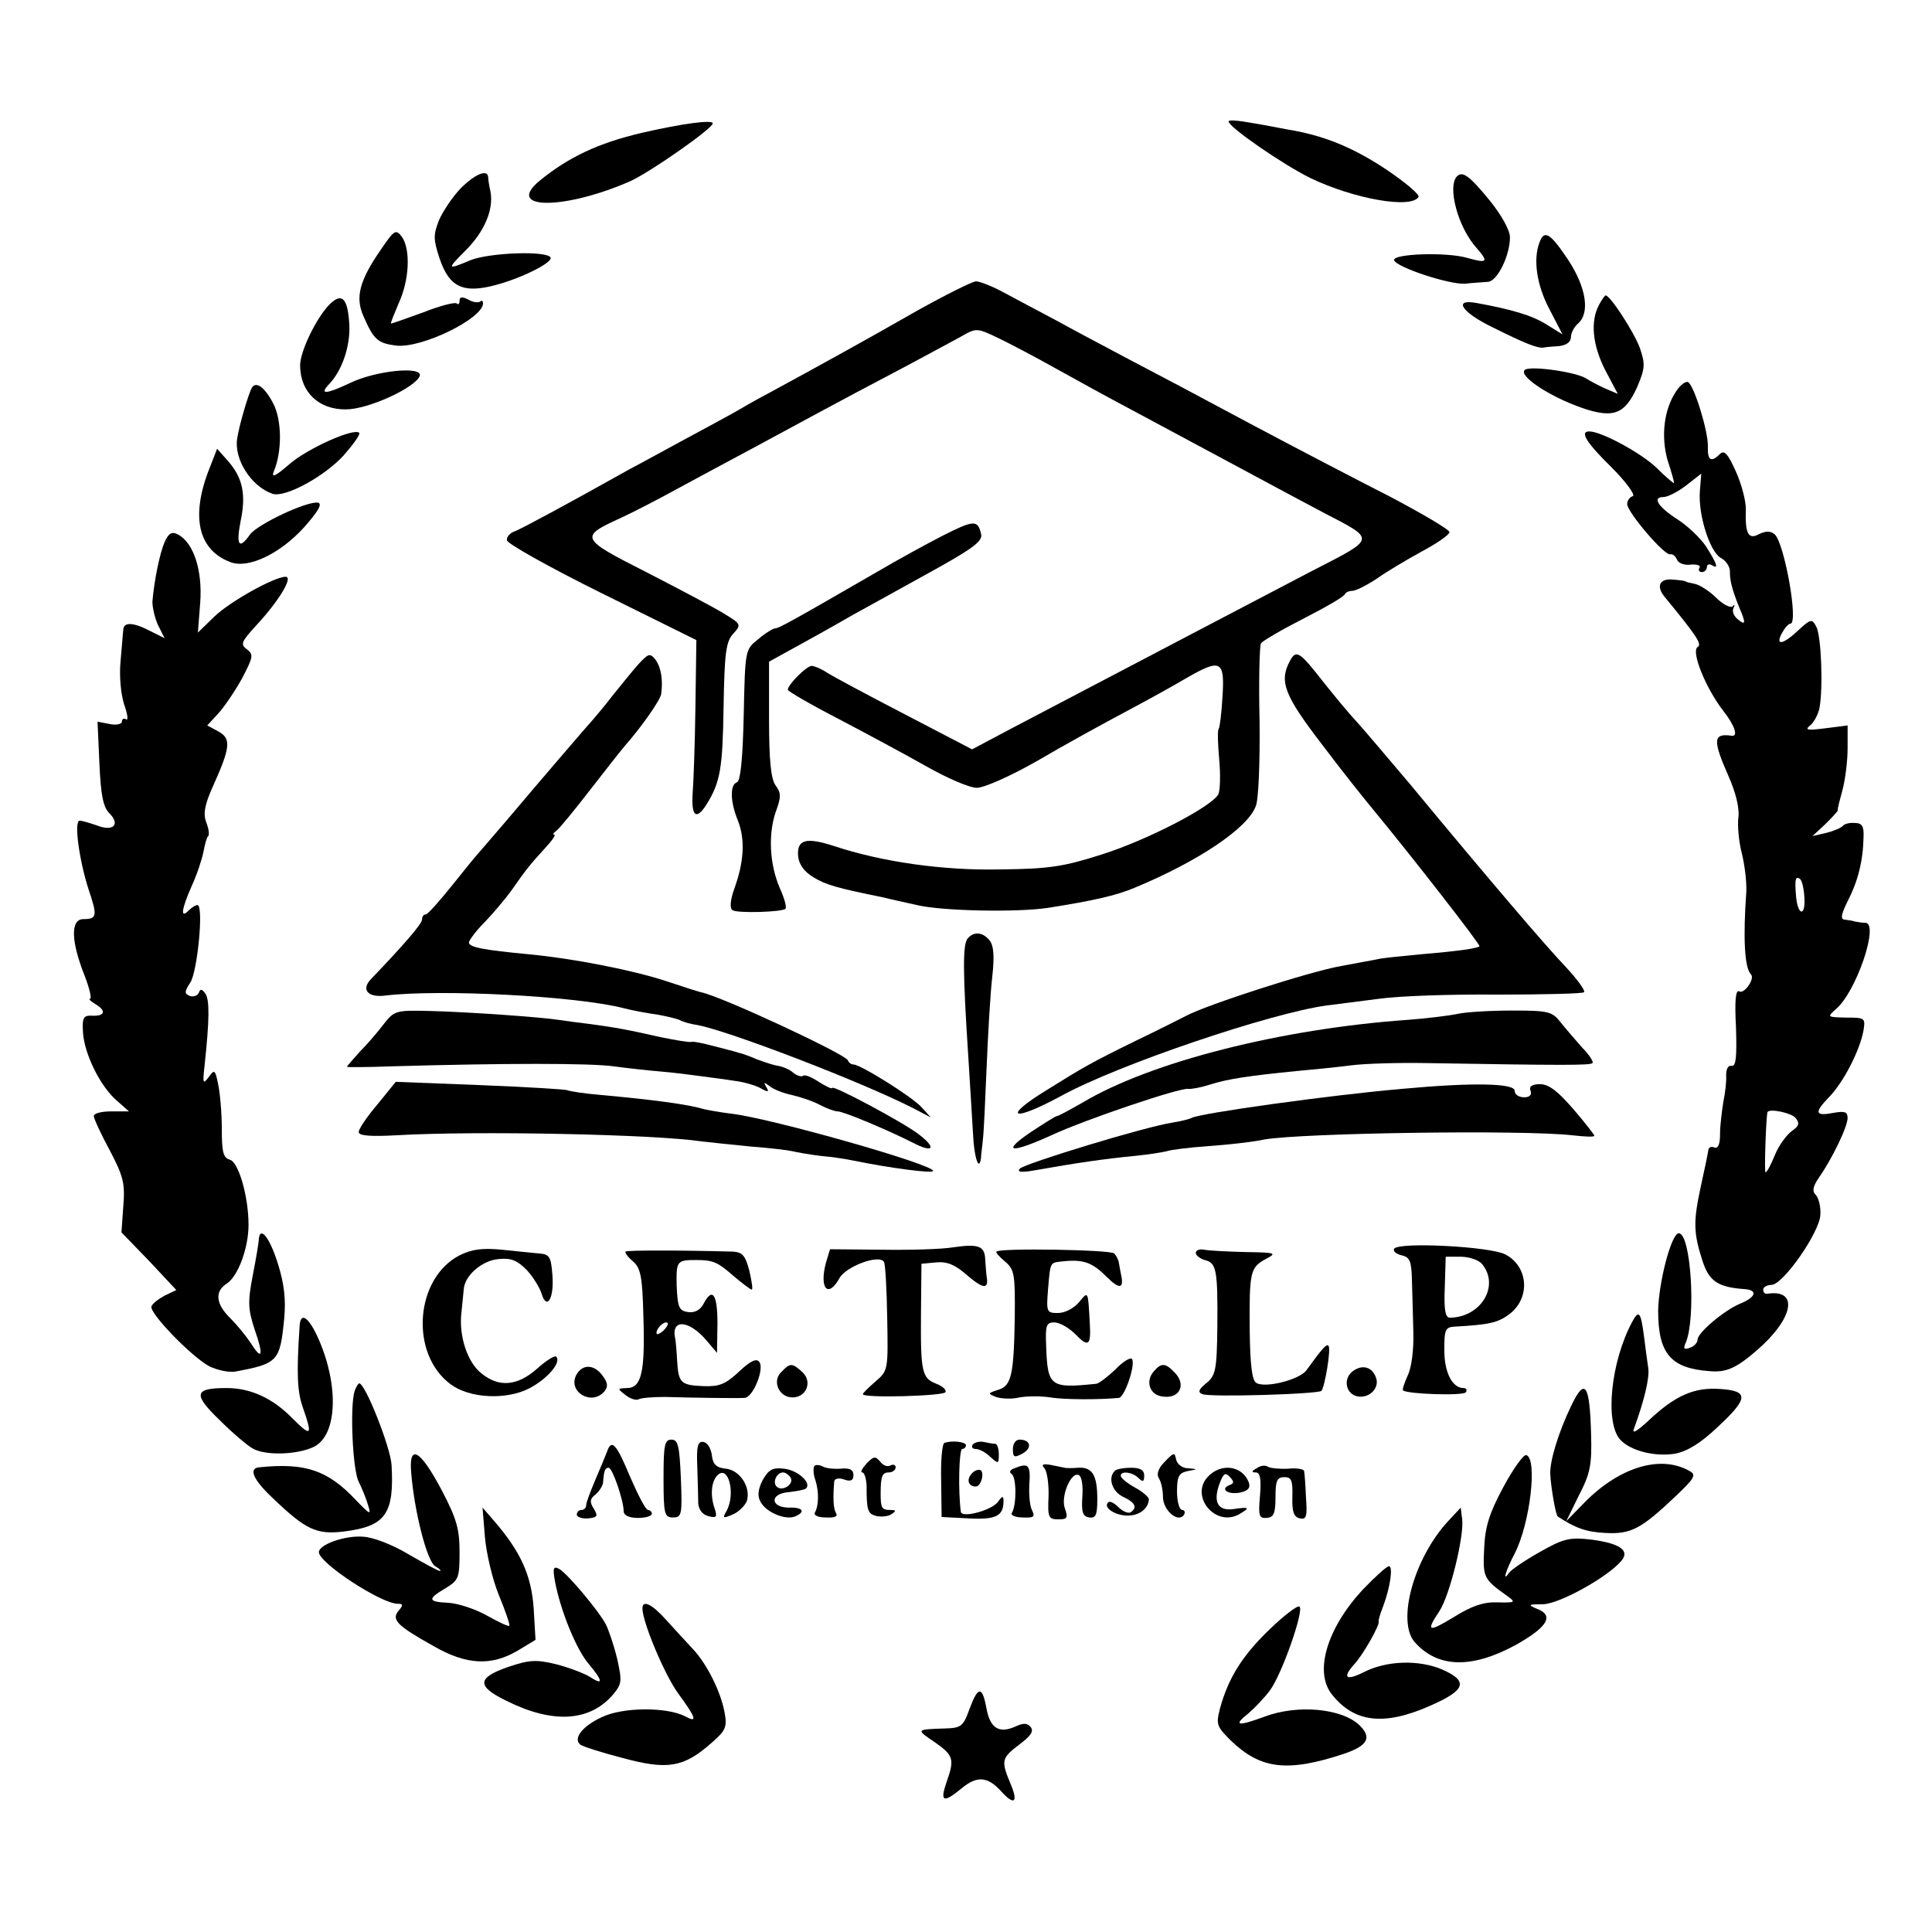 <?xml version="1.0" standalone="no"?>
<!DOCTYPE svg PUBLIC "-//W3C//DTD SVG 20010904//EN"
 "http://www.w3.org/TR/2001/REC-SVG-20010904/DTD/svg10.dtd">
<svg version="1.0" xmlns="http://www.w3.org/2000/svg"
 width="412pt" height="412pt" viewBox="0 0 412 412"
 preserveAspectRatio="xMidYMid meet">
<g transform="translate(0,412) scale(0.1,-0.1)"
fill="#000000" stroke="none">
<path d="M2620 3861 c0 -12 116 -92 175 -121 92 -44 214 -66 230 -40 3 5 -29
32 -71 60 -71 47 -134 72 -209 84 -16 3 -51 10 -77 14 -27 5 -48 7 -48 3z"/>
<path d="M1370 3837 c-95 -22 -159 -53 -220 -103 -74 -62 54 -62 195 0 43 20
175 112 175 123 0 8 -63 0 -150 -20z"/>
<path d="M982 3718 c-17 -18 -38 -49 -46 -68 -12 -31 -12 -40 1 -80 21 -63 51
-77 123 -57 55 15 120 48 114 58 -9 15 -132 10 -171 -6 -50 -21 -51 -20 -10
21 40 40 60 87 53 125 -3 13 -5 27 -5 32 -2 17 -29 5 -59 -25z"/>
<path d="M3107 3744 c-21 -22 2 -109 42 -153 26 -30 23 -33 -20 -21 -44 13
-160 9 -156 -5 5 -15 117 -52 151 -50 17 2 39 3 49 4 20 1 47 56 47 95 0 15
-18 47 -42 77 -44 54 -59 65 -71 53z"/>
<path d="M811 3586 c-44 -64 -54 -100 -36 -140 22 -51 31 -58 70 -63 55 -6
185 58 185 90 0 6 -3 7 -6 4 -4 -3 -15 -2 -25 4 -14 7 -19 6 -19 -2 0 -7 -3
-10 -6 -6 -4 3 -36 -5 -71 -19 -36 -13 -67 -24 -69 -24 -2 0 6 19 16 43 23 49
26 115 7 142 -13 17 -16 15 -46 -29z"/>
<path d="M3283 3603 c-14 -36 -6 -91 21 -142 l28 -54 -34 21 c-30 19 -73 32
-150 46 -50 9 -31 -20 35 -52 70 -35 98 -46 110 -43 4 1 19 2 32 3 16 2 25 9
25 19 0 9 7 22 15 29 26 22 18 77 -21 136 -38 57 -51 65 -61 37z"/>
<path d="M1955 3457 c-103 -59 -210 -118 -315 -175 -25 -13 -58 -32 -75 -42
-16 -9 -64 -35 -105 -57 -41 -22 -95 -52 -120 -65 -130 -73 -227 -125 -242
-131 -10 -3 -18 -12 -17 -19 0 -7 91 -58 202 -113 l202 -100 -2 -142 c-1 -77
-4 -161 -6 -186 -3 -48 8 -57 30 -22 29 47 34 76 36 206 2 117 5 141 21 158
17 19 17 20 -21 43 -21 13 -95 52 -165 88 -142 72 -143 75 -53 116 28 13 82
41 120 62 39 21 111 60 160 86 50 27 117 63 150 81 33 18 105 56 160 85 55 29
115 62 134 72 33 19 34 19 80 -3 25 -12 80 -41 121 -64 41 -23 116 -64 165
-90 50 -27 149 -80 220 -118 72 -39 155 -83 185 -99 115 -60 117 -54 -23 -126
-67 -35 -162 -85 -212 -111 -122 -64 -332 -174 -431 -226 l-81 -43 -144 75
c-79 41 -154 81 -166 89 -12 8 -27 14 -32 14 -11 0 -51 -40 -51 -51 0 -3 48
-31 108 -62 59 -31 143 -76 187 -101 44 -25 92 -46 108 -46 16 0 72 25 130 58
56 33 140 79 187 104 47 25 105 57 130 72 73 42 82 38 77 -39 -2 -36 -6 -67
-8 -69 -3 -3 -2 -32 1 -66 3 -33 2 -66 -2 -74 -15 -27 -153 -98 -248 -128 -81
-26 -113 -31 -215 -32 -123 -3 -255 16 -357 50 -59 19 -79 14 -76 -22 2 -18
13 -33 33 -45 26 -16 51 -23 150 -43 11 -3 43 -10 70 -16 54 -13 214 -16 280
-6 95 15 145 26 185 43 135 56 241 127 258 174 6 14 9 96 8 182 -2 86 0 160 3
165 3 5 44 29 91 53 47 24 87 47 88 52 2 4 9 7 16 7 7 0 31 12 52 26 21 15 65
41 96 58 32 17 58 35 59 41 1 5 -57 39 -127 76 -71 36 -205 106 -299 156 -93
50 -210 112 -260 138 -49 26 -119 63 -155 83 -36 19 -85 45 -109 58 -24 13
-51 24 -60 24 -9 -1 -65 -29 -126 -63z"/>
<path d="M701 3469 c-28 -30 -61 -99 -61 -128 0 -57 40 -95 98 -94 47 0 147
46 157 71 8 22 -94 12 -149 -15 -51 -24 -66 -25 -44 -2 27 28 45 80 43 125 -3
59 -16 72 -44 43z"/>
<path d="M3410 3470 c-19 -35 -14 -86 13 -139 l27 -51 -28 12 c-15 7 -32 16
-38 20 -19 14 -115 28 -131 20 -19 -11 49 -57 121 -82 67 -23 91 -13 117 44
17 40 18 49 6 84 -12 33 -63 112 -73 112 -2 0 -8 -9 -14 -20z"/>
<path d="M3574 3285 c-26 -39 -32 -96 -18 -146 8 -24 14 -46 14 -49 0 -2 -17
12 -37 32 -33 32 -118 78 -144 78 -21 0 -6 -24 48 -77 31 -31 51 -59 45 -61
-7 -2 -12 -10 -12 -17 0 -17 80 -111 92 -107 5 1 11 -4 14 -11 3 -8 16 -13 30
-11 13 1 22 -2 18 -7 -3 -5 0 -9 5 -9 6 0 11 5 11 11 0 5 5 7 10 4 16 -10 12
2 -12 40 -13 19 -40 44 -60 57 -41 26 -56 48 -31 48 9 0 31 11 49 25 l32 25
-3 -37 c-4 -50 21 -130 45 -143 10 -5 19 -18 19 -28 0 -20 4 -37 19 -75 16
-37 15 -42 -3 -27 -8 7 -12 17 -8 24 3 6 2 8 -2 3 -5 -4 -21 4 -36 19 -14 14
-35 27 -45 29 -11 2 -19 4 -19 5 0 1 -12 3 -27 4 -29 3 -37 -14 -18 -37 70
-85 80 -101 70 -107 -14 -9 17 -87 55 -136 25 -32 32 -55 18 -53 -40 6 -41 -9
-7 -86 16 -36 24 -70 21 -89 -2 -17 1 -52 8 -78 6 -25 10 -61 9 -80 -7 -97 -4
-162 10 -176 9 -9 -15 -43 -25 -36 -8 4 -10 -21 -7 -77 2 -63 0 -83 -9 -82 -8
2 -12 -7 -12 -20 1 -12 -2 -38 -6 -57 -3 -19 -7 -50 -7 -68 0 -22 -4 -32 -12
-29 -7 3 -13 0 -13 -6 -1 -7 -8 -41 -16 -77 -16 -74 -16 -98 3 -157 14 -45 33
-58 90 -62 29 -2 25 -17 -9 -31 -34 -14 -91 -62 -91 -77 0 -6 -7 -14 -16 -17
-13 -5 -15 -2 -9 11 22 53 11 233 -15 233 -16 0 -43 -105 -44 -165 0 -92 27
-123 110 -129 35 -3 56 6 100 44 79 68 91 132 22 121 -5 0 -8 3 -8 9 0 5 8 10
18 10 25 1 103 113 104 150 1 17 -4 36 -10 42 -8 8 -6 18 7 37 28 40 61 108
61 127 0 13 -6 15 -29 11 -41 -8 -43 0 -10 34 30 31 65 98 73 142 4 26 3 27
-37 27 -41 1 -41 1 -22 18 43 36 92 180 64 184 -8 0 -18 2 -24 3 -5 2 -16 3
-22 4 -9 1 -6 13 8 41 21 41 32 84 33 135 1 23 -3 30 -19 30 -11 1 -22 -2 -25
-6 -3 -4 -19 -11 -35 -15 l-30 -7 28 26 c15 15 27 28 26 29 -1 2 4 21 10 43 6
22 11 62 11 89 l0 49 -47 -6 c-39 -5 -45 -4 -33 6 8 6 17 23 20 37 8 42 4 155
-7 174 -9 17 -12 16 -38 -8 -33 -31 -50 -34 -35 -6 6 11 14 20 18 20 18 0 -13
174 -34 191 -9 7 -18 7 -33 0 -23 -13 -30 2 -28 54 0 17 -9 52 -21 79 -17 38
-25 47 -34 38 -19 -19 -27 -14 -26 16 1 32 -29 129 -42 137 -5 3 -17 -6 -26
-20z m274 -1081 c2 -41 -15 -35 -18 6 -3 35 -1 42 8 36 5 -3 9 -22 10 -42z
m-19 -468 c9 -11 8 -17 -8 -28 -11 -8 -28 -31 -36 -51 -8 -20 -17 -37 -20 -37
-3 0 1 114 4 128 3 9 51 -1 60 -12z"/>
<path d="M537 3293 c-7 -13 -26 -76 -31 -107 -8 -44 29 -103 75 -119 27 -9
111 37 152 82 21 24 36 45 33 48 -11 11 -110 -33 -149 -67 -30 -26 -39 -30
-33 -15 18 43 17 109 -1 144 -18 35 -37 49 -46 34z"/>
<path d="M447 3122 c-41 -103 -25 -175 45 -201 38 -14 105 18 156 74 31 35 40
51 30 53 -23 4 -129 -46 -145 -68 -23 -33 -30 -23 -20 28 12 57 5 92 -26 128
l-24 27 -16 -41z"/>
<path d="M2009 2977 c-35 -18 -97 -52 -136 -75 -180 -104 -212 -122 -220 -122
-4 0 -21 -10 -36 -23 -28 -22 -28 -23 -31 -161 -2 -94 -7 -141 -14 -144 -16
-5 -15 -42 2 -83 15 -39 13 -86 -8 -144 -9 -25 -10 -42 -4 -46 11 -7 106 -4
113 3 3 3 -2 22 -12 44 -22 51 -25 114 -9 162 12 32 12 41 0 57 -10 14 -14 53
-14 141 l0 123 78 43 c42 23 89 50 103 58 15 8 83 46 152 84 102 56 124 72
119 88 -7 30 -16 29 -83 -5z"/>
<path d="M351 2964 c-10 -23 -22 -80 -26 -127 0 -12 5 -35 12 -50 l14 -28 -30
15 c-36 19 -57 20 -58 4 -1 -7 -3 -38 -6 -69 -3 -32 1 -71 8 -92 7 -20 9 -34
4 -31 -5 3 -9 1 -9 -5 0 -5 -12 -8 -26 -5 l-26 5 4 -89 c3 -68 8 -94 22 -107
23 -24 7 -39 -28 -25 -15 5 -31 10 -36 10 -13 0 -1 -85 19 -147 19 -56 18 -63
-11 -63 -28 0 -27 -47 3 -122 10 -26 15 -48 11 -48 -4 0 1 -5 11 -11 24 -14
21 -26 -5 -25 -20 1 -23 -3 -21 -36 3 -46 37 -115 72 -145 l26 -23 -37 0 c-21
0 -38 -4 -38 -10 0 -5 15 -38 34 -73 29 -55 33 -71 29 -119 l-4 -56 59 -61 58
-62 -25 -12 c-13 -7 -26 -17 -28 -23 -5 -14 86 -108 124 -128 17 -8 41 -13 54
-11 92 17 96 22 105 112 4 42 0 75 -13 117 -17 55 -38 83 -41 54 0 -7 -6 -42
-13 -78 -11 -57 -10 -72 4 -115 20 -57 16 -68 -9 -28 -10 15 -29 38 -42 51
-32 31 -35 58 -8 75 24 16 46 76 46 125 0 60 -21 134 -40 139 -14 4 -17 16
-17 67 0 34 -4 77 -8 95 -6 30 -8 31 -20 14 -12 -16 -13 -13 -9 22 11 102 11
143 2 156 -7 10 -11 11 -14 2 -3 -7 -12 -9 -19 -7 -12 5 -12 9 1 29 15 23 29
165 15 165 -4 0 -12 -5 -19 -12 -18 -18 -15 3 7 53 11 24 22 57 25 73 3 16 7
31 10 33 3 3 1 16 -4 29 -7 18 -4 37 14 77 38 84 39 102 12 117 l-24 13 23 25
c13 14 36 48 51 75 24 46 25 51 11 62 -15 11 -13 16 21 53 47 51 78 102 61
102 -24 0 -119 -53 -152 -85 l-35 -34 5 64 c5 69 -14 127 -47 145 -13 7 -20 4
-29 -16z"/>
<path d="M1360 2702 c-14 -16 -38 -46 -55 -67 -16 -21 -35 -43 -40 -49 -12
-13 -121 -140 -185 -216 -25 -29 -50 -58 -55 -64 -6 -6 -33 -39 -60 -73 -28
-35 -53 -63 -57 -63 -5 0 -8 -5 -8 -11 0 -9 -39 -54 -108 -126 -23 -23 -8 -41
30 -36 117 14 408 -1 508 -27 19 -5 52 -11 74 -14 21 -4 42 -9 47 -12 5 -3 22
-8 37 -10 67 -13 342 -118 457 -176 l40 -21 -19 21 c-19 22 -131 92 -146 92
-5 0 -10 4 -12 9 -5 13 -271 137 -313 145 -5 1 -39 12 -75 24 -74 24 -198 48
-292 57 -96 9 -128 15 -128 25 0 5 16 26 35 45 19 20 45 51 57 68 30 43 38 53
70 88 15 16 24 29 20 29 -4 0 -2 4 4 8 6 4 38 43 72 87 34 44 68 87 75 95 36
41 75 97 77 110 4 30 0 56 -12 73 -12 15 -15 14 -38 -11z"/>
<path d="M2751 2711 c-24 -44 -12 -74 67 -177 42 -56 94 -121 114 -145 72 -87
226 -284 223 -287 -4 -4 -41 -10 -125 -17 -41 -4 -82 -8 -90 -10 -8 -2 -44 -8
-80 -15 -68 -12 -287 -83 -330 -106 -14 -7 -61 -31 -105 -52 -100 -49 -115
-58 -192 -106 -98 -60 -75 -70 30 -13 122 67 448 177 567 193 19 2 69 9 110
14 41 6 155 10 253 9 98 0 181 2 185 5 3 4 -15 28 -39 54 -43 45 -161 183
-334 392 -44 52 -94 111 -111 130 -18 19 -50 58 -73 87 -50 64 -57 68 -70 44z"/>
<path d="M2063 2118 c-10 -14 -10 -70 2 -253 4 -60 8 -134 10 -163 2 -49 13
-83 17 -51 0 8 3 25 4 39 2 14 5 84 8 155 3 72 8 158 12 192 5 45 3 67 -6 78
-15 18 -34 19 -47 3z"/>
<path d="M819 1937 c-12 -16 -35 -43 -51 -59 -15 -17 -28 -31 -28 -33 0 -1 42
-1 93 1 243 7 427 7 476 0 30 -4 75 -9 100 -11 25 -2 64 -7 86 -10 22 -3 54
-7 72 -10 18 -2 42 -9 54 -15 17 -10 20 -9 13 2 -6 10 -5 11 7 2 8 -7 29 -15
47 -19 18 -4 45 -13 60 -21 15 -8 32 -14 38 -14 13 0 110 -41 161 -67 44 -23
51 -11 11 19 -36 27 -183 105 -183 98 -1 -3 -13 3 -29 13 -15 10 -30 16 -33
13 -4 -3 -13 0 -21 6 -7 7 -22 13 -32 15 -9 1 -30 8 -46 14 -16 7 -33 13 -39
14 -5 2 -29 8 -52 14 -23 6 -45 11 -50 9 -4 -1 -33 4 -63 10 -79 18 -100 21
-150 28 -25 3 -55 7 -68 9 -38 6 -193 17 -273 19 -74 2 -78 1 -100 -27z"/>
<path d="M3109 1958 c-19 -4 -68 -10 -109 -13 -267 -19 -545 -89 -691 -176
-28 -16 -52 -29 -55 -29 -3 0 -28 -16 -57 -35 -63 -43 -41 -45 45 -6 73 34
275 102 292 99 6 -1 27 3 46 9 37 12 84 19 185 29 33 3 85 8 115 12 30 4 102
6 160 5 297 -5 351 -5 356 0 3 2 -7 18 -22 33 -14 16 -35 40 -46 54 -18 23
-26 25 -103 25 -45 0 -98 -3 -116 -7z"/>
<path d="M805 1765 c-22 -26 -40 -52 -40 -59 0 -8 24 -10 80 -7 172 10 551 2
651 -13 17 -2 64 -7 105 -11 41 -3 81 -8 89 -10 8 -2 35 -7 60 -10 25 -2 56
-7 70 -10 78 -16 170 -28 170 -22 0 14 -345 112 -430 122 -25 3 -52 8 -60 10
-33 10 -109 20 -219 30 -36 3 -67 8 -71 10 -3 2 -87 7 -186 11 l-180 7 -39
-48z"/>
<path d="M2990 1798 c-151 -13 -432 -52 -449 -62 -3 -2 -22 -7 -41 -10 -59 -9
-314 -87 -325 -98 -7 -7 2 -9 30 -4 90 16 152 25 215 31 30 3 61 8 68 10 8 3
48 8 90 11 43 3 96 9 118 14 81 14 551 21 657 9 26 -3 47 -4 47 -1 0 2 -20 28
-45 57 -33 38 -52 53 -71 53 -17 0 -24 -5 -20 -14 3 -9 -2 -14 -14 -14 -11 0
-20 6 -20 14 0 16 -89 18 -240 4z"/>
<path d="M2032 1460 c-24 -4 -92 -6 -153 -5 l-109 1 -9 -30 c-14 -54 5 -75 29
-32 13 25 85 52 95 35 3 -4 6 -58 7 -120 2 -110 2 -112 -25 -135 -15 -13 -27
-25 -27 -27 0 -9 171 -4 176 4 3 5 -6 13 -19 18 -31 12 -34 24 -33 151 l1 105
32 3 c23 2 40 -5 66 -28 34 -29 46 -30 41 -2 -1 6 -2 23 -3 36 -1 29 -14 34
-69 26z"/>
<path d="M2973 1457 c-3 -5 4 -11 16 -14 18 -4 21 -13 22 -54 1 -27 2 -77 3
-111 1 -37 -4 -75 -12 -91 -7 -16 -12 -30 -10 -32 9 -8 129 -12 134 -4 3 5 1
9 -5 9 -24 0 -41 33 -41 81 0 44 2 49 23 50 71 4 91 8 115 26 46 34 42 102 -8
128 -33 17 -228 27 -237 12z m187 -32 c39 -46 -1 -114 -68 -115 -10 0 -13 17
-11 65 l2 65 32 0 c18 0 38 -7 45 -15z"/>
<path d="M980 1443 c-95 -49 -107 -210 -19 -275 40 -30 118 -34 167 -9 39 20
70 56 58 68 -3 3 -21 -8 -41 -26 -42 -37 -81 -40 -118 -10 -30 23 -49 80 -43
130 2 19 4 41 5 50 2 29 39 61 74 64 27 3 40 -3 60 -23 14 -15 28 -38 32 -51
11 -36 27 -10 23 40 -3 39 -6 44 -28 46 -14 1 -50 5 -80 8 -41 4 -64 1 -90
-12z"/>
<path d="M1334 1451 c-2 -2 5 -12 16 -21 16 -14 20 -32 22 -116 4 -120 -4
-154 -35 -154 -21 -1 -21 -1 -3 -15 10 -8 23 -12 28 -9 5 3 30 5 56 5 68 -2
155 -3 170 -2 18 1 43 63 31 77 -6 8 -20 1 -43 -21 -29 -27 -42 -32 -75 -31
-50 2 -54 7 -57 54 -1 20 -3 42 -4 47 -10 43 29 41 67 -4 l22 -26 1 63 c0 63
-11 78 -30 41 -7 -13 -19 -19 -33 -17 -19 3 -22 10 -24 56 -1 53 0 55 42 55
36 0 46 -5 78 -33 19 -16 37 -30 40 -30 3 0 0 18 -5 40 -9 34 -15 40 -37 41
-114 3 -223 3 -227 0z m84 -165 c-7 -8 -15 -12 -17 -11 -5 6 10 25 20 25 5 0
4 -6 -3 -14z"/>
<path d="M2125 1451 c-2 -2 6 -11 18 -21 20 -17 22 -26 21 -119 -2 -123 -7
-147 -36 -155 -22 -7 -22 -8 -4 -15 11 -4 34 -5 50 -1 17 3 47 3 66 0 29 -5
106 -5 146 -1 12 1 36 70 28 83 -3 4 -19 -5 -35 -22 -17 -16 -36 -31 -42 -31
-97 -10 -103 -6 -106 79 -2 45 0 52 17 52 11 0 31 -11 45 -25 28 -29 34 -25
31 23 -4 71 -3 69 -23 45 -11 -13 -30 -23 -45 -23 -24 0 -25 2 -21 51 5 59 4
56 30 59 45 5 64 -2 94 -32 29 -29 39 -27 31 7 -1 6 -3 15 -4 22 -1 7 -6 16
-10 20 -7 8 -244 12 -251 4z"/>
<path d="M2550 1448 c0 -5 9 -12 19 -15 25 -6 28 -20 27 -142 -1 -94 -4 -105
-24 -121 -16 -13 -18 -19 -8 -23 16 -7 247 0 254 7 7 8 21 90 15 96 -4 5 -13
-5 -47 -52 -14 -20 -88 -39 -107 -27 -9 5 -13 38 -14 111 -1 126 1 135 34 153
25 13 22 14 -44 15 -38 1 -78 3 -87 5 -10 2 -18 -1 -18 -7z"/>
<path d="M3480 1300 c-45 -85 -58 -213 -25 -250 22 -24 74 -37 117 -30 26 5
54 22 90 56 67 62 68 78 6 82 -55 4 -96 -14 -152 -67 -27 -25 -37 -30 -31 -16
21 57 33 107 30 127 -2 13 -6 43 -9 67 -7 54 -11 59 -26 31z"/>
<path d="M639 1293 c-7 -104 -5 -141 7 -175 21 -60 18 -63 -22 -23 -42 43 -89
65 -141 65 -69 0 -72 -13 -15 -68 28 -28 60 -55 71 -61 28 -16 97 -13 131 4
49 25 53 129 10 228 -21 48 -39 61 -41 30z"/>
<path d="M1229 1188 c-19 -36 33 -67 60 -35 8 10 7 18 -3 32 -18 26 -44 27
-57 3z"/>
<path d="M1666 1194 c-20 -19 -5 -54 24 -54 30 0 43 34 21 54 -22 20 -26 20
-45 0z"/>
<path d="M2460 1195 c-18 -21 -8 -50 19 -53 37 -6 52 26 25 52 -19 20 -28 20
-44 1z"/>
<path d="M2885 1196 c-22 -16 -15 -50 11 -54 25 -4 47 19 38 41 -8 22 -29 28
-49 13z"/>
<path d="M756 1153 c-10 -34 -4 -168 9 -193 7 -14 16 -36 20 -50 7 -22 4 -20
-26 11 -60 64 -108 80 -206 70 -24 -2 -13 -27 30 -67 69 -66 92 -77 150 -70
89 11 108 37 102 142 -2 37 -56 174 -69 174 -2 0 -7 -8 -10 -17z"/>
<path d="M3351 1123 c-28 -58 -47 -121 -45 -148 2 -32 12 -87 16 -89 38 -25
61 -33 101 -35 55 -3 76 8 150 78 41 39 45 46 30 54 -61 35 -148 9 -222 -65
l-41 -42 27 55 c24 46 28 65 26 131 -3 107 -13 121 -42 61z"/>
<path d="M1415 967 c0 -76 2 -83 20 -83 19 0 20 6 17 83 -3 70 -6 83 -20 83
-15 0 -17 -12 -17 -83z"/>
<path d="M1487 991 c1 -31 2 -66 2 -77 1 -13 9 -24 21 -27 18 -5 20 -2 14 16
-10 29 -7 58 6 71 23 23 39 -38 20 -75 -10 -17 -9 -18 14 -8 13 6 26 20 29 29
8 30 -16 65 -45 68 -20 2 -28 9 -30 29 -2 15 -10 27 -18 28 -12 2 -15 -9 -13
-54z"/>
<path d="M2014 1043 c-5 -2 -8 -38 -7 -80 l1 -78 58 -3 c58 -3 74 5 74 37 0
12 -3 11 -12 -2 -14 -18 -77 -35 -79 -21 -6 44 -4 134 3 134 4 0 8 4 8 8 0 7
-29 11 -46 5z"/>
<path d="M2074 1039 c-3 -5 0 -9 7 -9 7 0 21 -7 31 -17 17 -15 18 -15 18 5 0
12 -3 22 -7 23 -5 0 -16 2 -25 4 -10 2 -20 -1 -24 -6z"/>
<path d="M2160 1030 c0 -18 3 -19 20 -10 22 12 18 30 -6 30 -8 0 -14 -9 -14
-20z"/>
<path d="M1294 1023 c-4 -10 -15 -37 -25 -60 -10 -24 -19 -47 -19 -53 0 -5 -4
-10 -10 -10 -5 0 -10 -4 -10 -10 0 -5 11 -9 24 -8 20 2 22 5 12 21 -9 14 -8
21 4 30 8 7 15 18 16 25 2 26 4 32 12 32 8 0 32 -70 32 -93 0 -8 11 -14 30
-14 17 0 30 4 30 9 0 4 -4 8 -8 8 -5 0 -21 31 -38 70 -30 72 -40 83 -50 53z"/>
<path d="M2484 1003 c-14 -14 -18 -26 -13 -35 5 -7 9 -25 9 -40 0 -29 33 -57
45 -38 3 5 1 10 -4 10 -6 0 -11 18 -11 39 0 33 4 40 23 44 22 4 22 4 0 6 -12
0 -23 9 -25 19 -3 15 -5 15 -24 -5z"/>
<path d="M877 978 c7 -84 34 -188 51 -198 9 -5 14 -10 10 -10 -4 0 -33 16 -66
35 -35 21 -76 37 -98 38 -39 3 -94 -17 -94 -33 0 -23 133 -110 168 -110 12 0
12 -3 2 -15 -16 -19 -3 -32 74 -75 71 -41 124 -43 180 -10 l38 23 -4 68 c-5
70 -28 120 -83 184 l-26 30 5 -62 c3 -35 16 -91 30 -125 14 -34 24 -63 22 -65
-2 -2 -23 8 -48 22 -25 14 -62 26 -82 27 -44 2 -45 8 -6 31 28 17 30 22 30 77
0 49 -6 71 -38 132 -46 87 -71 101 -65 36z"/>
<path d="M1848 999 c-10 -11 -14 -19 -9 -19 4 0 8 -12 9 -27 0 -54 2 -61 21
-66 10 -2 25 -1 32 4 11 7 10 9 -3 9 -18 0 -20 5 -20 35 0 36 3 45 17 45 8 0
15 5 15 11 0 5 -5 7 -11 4 -6 -4 -16 0 -22 8 -10 12 -14 12 -29 -4z"/>
<path d="M3206 949 c-30 -56 -39 -84 -41 -131 -3 -62 -2 -65 50 -102 18 -13
16 -14 -22 -13 -30 1 -55 -8 -92 -31 -56 -34 -61 -32 -31 13 22 34 53 161 48
196 l-3 24 -27 -29 c-73 -79 -110 -214 -71 -258 49 -55 121 -57 215 -6 68 38
83 63 46 77 -21 9 -19 10 13 10 35 1 138 58 167 93 18 22 -4 37 -66 45 -45 5
-58 2 -109 -27 -32 -18 -61 -38 -65 -44 -15 -22 -7 5 12 41 33 64 49 202 25
210 -6 2 -28 -29 -49 -68z"/>
<path d="M1737 994 c-3 -3 -3 -16 1 -28 9 -26 8 -57 0 -71 -4 -6 6 -11 23 -11
19 -1 26 2 22 9 -6 10 -7 32 -4 68 1 6 10 8 21 4 14 -5 20 -2 20 9 0 12 -8 16
-28 14 -15 -1 -32 1 -38 5 -6 3 -14 4 -17 1z"/>
<path d="M2166 990 c-12 -4 -15 -9 -9 -13 11 -7 11 -66 1 -83 -4 -5 7 -10 23
-10 23 -1 27 1 20 15 -5 9 -7 33 -6 54 3 42 -1 48 -29 37z"/>
<path d="M2228 988 c5 -7 9 -34 8 -60 -2 -44 0 -48 21 -48 19 0 21 3 14 23
-10 26 14 81 30 71 6 -3 9 -24 7 -47 -2 -32 1 -41 15 -43 14 -2 17 6 17 39 0
52 -11 69 -41 67 -13 -1 -26 -1 -29 0 -3 1 -16 3 -29 6 -18 3 -21 1 -13 -8z"/>
<path d="M2680 989 c-11 -6 -12 -9 -2 -9 9 0 12 -13 9 -49 -4 -44 -2 -49 14
-48 15 1 19 9 19 44 0 35 3 43 19 43 15 0 18 -7 17 -42 -1 -32 3 -43 16 -46
14 -3 16 4 13 45 -1 26 -3 52 -4 56 0 4 -16 7 -34 5 -18 -1 -37 1 -43 4 -5 4
-16 3 -24 -3z"/>
<path d="M1626 963 c-10 -20 -11 -34 -4 -46 12 -22 52 -39 73 -31 24 10 17 20
-12 19 -41 0 -42 30 -1 33 17 2 34 5 37 8 12 12 -18 39 -47 42 -25 3 -33 -2
-46 -25z m60 6 c8 -14 -18 -31 -30 -19 -9 9 0 30 14 30 5 0 12 -5 16 -11z"/>
<path d="M2071 976 c-10 -12 -6 -26 10 -26 11 0 19 29 10 35 -5 2 -14 -1 -20
-9z"/>
<path d="M2377 983 c-15 -15 -5 -44 18 -55 26 -12 31 -23 16 -33 -5 -3 -17 2
-26 11 -9 9 -19 14 -22 10 -11 -11 15 -28 42 -28 25 0 44 15 45 35 0 4 -13 16
-30 25 -16 9 -30 20 -30 25 0 11 25 8 38 -5 9 -9 12 -8 12 5 0 12 -8 17 -28
17 -16 0 -32 -3 -35 -7z"/>
<path d="M2575 970 c-37 -41 16 -106 66 -80 26 15 24 17 -10 12 -34 -5 -45 15
-30 55 8 21 12 24 22 13 9 -10 9 -13 -1 -17 -21 -8 -4 -21 22 -16 18 4 23 10
19 22 -14 36 -60 42 -88 11z"/>
<path d="M1184 745 c12 -61 45 -143 72 -174 30 -36 31 -46 2 -27 -13 8 -45 20
-72 27 -42 10 -56 10 -103 -6 -66 -23 -67 -41 -3 -72 98 -49 177 -45 227 13
19 23 20 28 9 77 -7 29 -18 61 -24 73 -16 30 -81 107 -99 118 -13 7 -15 3 -9
-29z"/>
<path d="M2906 730 c-76 -82 -104 -175 -66 -223 48 -61 112 -68 211 -24 75 33
81 52 24 77 -50 21 -118 19 -167 -6 -38 -19 -46 -12 -20 17 18 19 55 84 52 91
-1 2 3 16 9 31 16 42 22 87 13 87 -5 0 -30 -23 -56 -50z"/>
<path d="M1370 690 c0 -29 47 -141 76 -181 39 -53 42 -64 15 -49 -39 20 -133
20 -178 -2 -41 -19 -61 -45 -46 -58 4 -4 45 -17 91 -29 96 -26 130 -20 189 32
31 27 34 34 28 66 -8 43 -37 102 -67 134 -13 14 -38 41 -56 61 -32 36 -52 45
-52 26z"/>
<path d="M2707 645 c-57 -55 -87 -102 -105 -167 -9 -35 -8 -39 22 -69 64 -62
121 -69 242 -29 50 17 60 34 34 60 -37 37 -133 46 -204 19 -57 -21 -67 -19
-34 7 13 11 34 33 46 49 26 35 74 173 63 179 -4 3 -33 -19 -64 -49z"/>
<path d="M2068 477 c-14 -39 -18 -42 -54 -43 -61 -2 -61 -2 -21 -29 40 -28 43
-36 26 -84 -15 -43 -8 -47 30 -16 34 29 57 27 86 -5 28 -31 37 -24 20 16 -21
50 -19 55 19 84 24 18 31 28 24 37 -7 9 -16 9 -33 1 -34 -15 -53 -4 -61 37 -9
50 -18 50 -36 2z"/>
</g>
</svg>
